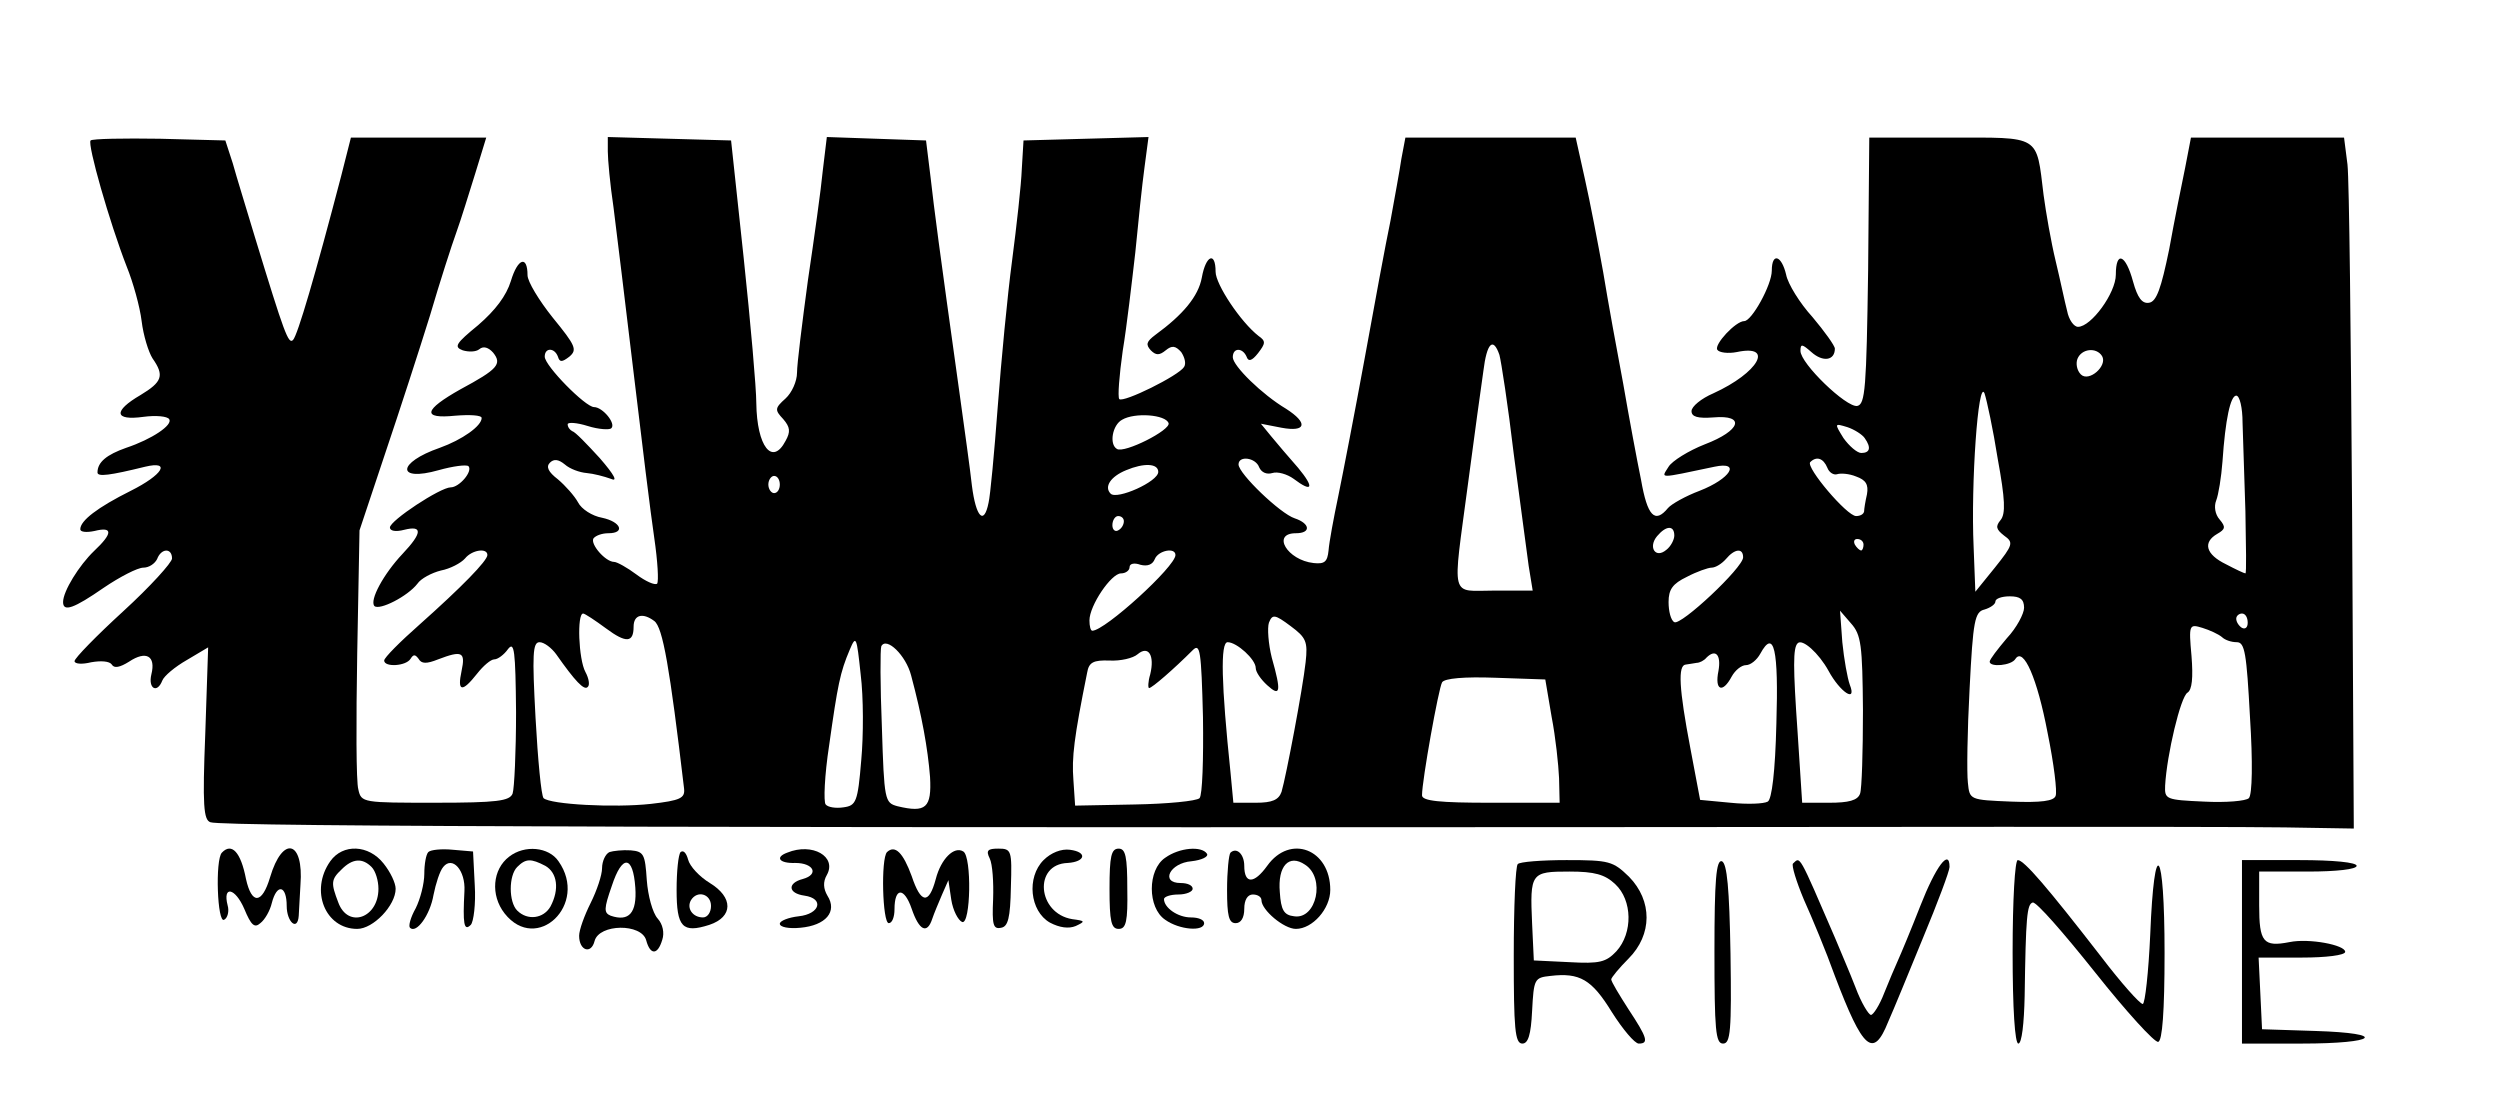 <?xml version="1.0" standalone="no"?>
<!DOCTYPE svg PUBLIC "-//W3C//DTD SVG 20010904//EN"
 "http://www.w3.org/TR/2001/REC-SVG-20010904/DTD/svg10.dtd">
<svg version="1.0" xmlns="http://www.w3.org/2000/svg"
 width="436pt" height="193pt" viewBox="0 0 436 193"
 preserveAspectRatio="xMidYMid meet">

<g transform="translate(0,193) scale(0.1,-0.1)"
fill="#000000" stroke="none">
<path d="M158 1685 c-6 -6 33 -143 63 -220 11 -27 23 -70 26 -95 3 -25 12 -54
19 -65 21 -30 17 -41 -21 -64 -48 -28 -46 -45 5 -38 22 3 42 1 45 -4 7 -10
-30 -35 -75 -50 -34 -12 -50 -25 -50 -43 0 -8 22 -5 83 10 46 11 31 -14 -25
-42 -58 -29 -88 -52 -88 -67 0 -5 11 -6 25 -3 32 8 32 -4 -1 -35 -26 -25 -54
-70 -54 -89 0 -18 19 -11 71 25 28 19 59 35 69 35 10 0 20 7 24 15 7 19 26 20
26 1 0 -7 -38 -49 -85 -92 -47 -43 -85 -82 -85 -87 0 -5 13 -6 29 -2 17 3 32
2 36 -4 4 -7 14 -5 30 5 30 20 47 10 39 -22 -6 -25 10 -34 19 -11 3 8 22 24
43 36 l37 22 -5 -150 c-5 -126 -3 -151 9 -155 20 -8 925 -10 3123 -8 206 0
429 0 495 -1 l120 -2 -3 555 c-2 305 -5 576 -8 603 l-6 47 -133 0 -134 0 -10
-52 c-6 -29 -19 -93 -28 -143 -14 -68 -22 -91 -35 -93 -12 -2 -20 8 -28 37
-13 48 -30 54 -30 12 0 -32 -43 -91 -66 -91 -7 0 -16 12 -19 28 -4 15 -12 54
-20 87 -8 33 -17 85 -21 115 -13 106 -4 100 -164 100 l-140 0 -2 -232 c-3
-206 -5 -233 -19 -236 -19 -3 -99 74 -99 96 0 13 3 12 19 -2 20 -18 41 -15 41
6 0 5 -18 30 -39 55 -22 24 -43 58 -46 74 -8 34 -25 39 -25 7 0 -25 -35 -88
-48 -88 -15 0 -53 -41 -47 -50 3 -5 19 -7 34 -4 66 14 38 -36 -41 -72 -21 -9
-38 -23 -38 -31 0 -10 11 -13 38 -11 57 5 48 -23 -15 -47 -28 -11 -57 -29 -63
-39 -13 -21 -20 -21 80 0 47 10 28 -21 -26 -42 -24 -9 -49 -23 -55 -30 -23
-28 -36 -14 -47 49 -7 34 -21 109 -31 167 -11 58 -27 146 -35 195 -9 50 -23
123 -32 163 l-16 72 -149 0 -148 0 -7 -37 c-3 -21 -12 -69 -19 -108 -8 -38
-28 -146 -45 -240 -17 -93 -38 -201 -46 -240 -8 -38 -16 -81 -17 -95 -2 -20
-7 -24 -26 -22 -46 5 -74 52 -31 52 27 0 25 17 -2 26 -25 8 -98 78 -98 94 0
16 30 12 36 -5 4 -9 13 -13 23 -10 9 3 26 -2 37 -10 33 -25 37 -16 8 19 -16
18 -37 43 -47 55 l-18 22 36 -7 c43 -8 47 8 8 33 -42 25 -93 75 -93 90 0 17
17 17 24 1 3 -9 9 -8 20 6 13 17 14 21 1 30 -31 24 -75 90 -75 112 0 36 -17
29 -24 -10 -6 -33 -33 -65 -81 -100 -16 -12 -17 -17 -8 -27 9 -9 15 -9 26 0
11 9 17 8 27 -3 6 -9 9 -20 5 -26 -9 -15 -106 -63 -113 -56 -3 4 0 41 6 84 7
42 16 120 22 172 5 52 12 119 16 148 l7 53 -109 -3 -109 -3 -3 -50 c-1 -27 -9
-99 -17 -160 -8 -60 -19 -175 -25 -255 -6 -80 -13 -155 -16 -167 -8 -40 -22
-25 -29 30 -3 28 -13 99 -21 157 -38 272 -44 319 -51 380 l-8 65 -87 3 -86 3
-7 -58 c-3 -32 -15 -118 -26 -192 -10 -74 -19 -146 -19 -161 0 -15 -9 -35 -20
-45 -19 -17 -19 -20 -4 -36 12 -14 13 -22 4 -38 -23 -44 -50 -10 -51 66 0 26
-10 140 -22 253 l-22 205 -108 3 -107 3 0 -25 c0 -14 4 -58 10 -98 5 -40 21
-170 35 -288 14 -118 30 -248 36 -288 6 -41 8 -76 5 -80 -4 -3 -20 4 -36 16
-16 12 -34 22 -39 22 -15 0 -42 31 -36 41 4 5 15 9 26 9 30 0 22 20 -11 27
-17 3 -36 15 -42 27 -6 11 -22 29 -35 40 -17 13 -21 22 -14 29 7 7 15 6 26 -3
9 -8 26 -14 38 -15 12 -1 31 -6 42 -10 13 -6 7 6 -19 36 -22 24 -43 46 -48 47
-4 2 -8 7 -8 12 0 4 16 3 35 -3 19 -6 38 -7 41 -4 9 8 -15 37 -30 37 -15 0
-86 72 -86 88 0 16 17 16 23 0 3 -10 7 -10 20 0 14 12 11 19 -29 68 -24 30
-44 63 -44 74 0 35 -17 30 -29 -10 -8 -26 -27 -51 -57 -77 -39 -32 -43 -38
-27 -44 10 -3 23 -3 29 2 7 6 16 3 24 -6 16 -20 8 -29 -57 -64 -64 -36 -68
-52 -9 -46 25 2 46 1 46 -4 0 -14 -34 -38 -73 -52 -75 -26 -76 -60 -2 -39 25
7 48 10 52 7 8 -9 -16 -37 -31 -37 -18 0 -106 -58 -106 -70 0 -6 10 -8 25 -4
32 8 32 -5 -3 -42 -33 -35 -58 -81 -49 -91 9 -8 58 17 75 39 6 9 25 19 41 23
16 3 35 13 42 21 12 15 39 19 39 6 0 -10 -45 -56 -118 -121 -34 -30 -62 -58
-62 -63 0 -12 38 -10 46 3 5 8 8 8 14 0 5 -9 14 -9 34 -1 42 16 48 13 41 -20
-8 -37 1 -38 27 -5 11 14 24 25 30 25 6 0 17 8 24 18 11 14 13 -2 14 -110 0
-69 -3 -133 -6 -142 -5 -13 -27 -16 -135 -16 -126 0 -129 0 -134 23 -4 13 -4
119 -2 237 l4 215 45 135 c25 74 60 182 78 240 17 58 38 123 46 145 8 22 22
68 33 103 l19 62 -118 0 -118 0 -17 -67 c-45 -172 -76 -278 -84 -286 -8 -8
-15 11 -66 178 -15 50 -33 108 -39 130 l-13 40 -114 3 c-63 1 -118 0 -121 -3z
m2457 -374 c3 -11 15 -88 25 -173 11 -84 23 -172 26 -195 l7 -43 -67 0 c-78 0
-73 -19 -46 185 11 83 23 171 27 198 6 49 17 60 28 28z m1051 -2 c10 -17 -23
-46 -37 -32 -7 7 -9 19 -6 27 7 18 33 21 43 5z m-182 -179 c13 -71 14 -96 5
-107 -9 -11 -8 -16 6 -27 17 -12 16 -16 -16 -56 l-34 -42 -3 78 c-5 110 8 295
19 268 4 -12 15 -63 23 -114z m427 63 c1 -27 3 -96 5 -155 1 -60 2 -108 0
-108 -2 0 -17 7 -34 16 -35 17 -41 38 -15 53 14 8 15 12 4 25 -8 9 -10 23 -6
33 4 10 9 41 11 68 5 74 14 115 24 115 6 0 11 -21 11 -47z m-1873 -1 c4 -12
-77 -53 -90 -45 -14 8 -8 42 9 51 22 13 76 9 81 -6z m1214 -26 c12 -17 9 -26
-6 -26 -7 0 -21 12 -31 26 -16 26 -16 26 7 19 12 -4 26 -13 30 -19z m-65 -52
c3 -8 11 -13 17 -11 6 2 21 1 33 -4 17 -6 22 -14 19 -31 -3 -13 -5 -26 -5 -30
-1 -5 -7 -8 -14 -8 -16 0 -88 85 -80 94 11 11 23 7 30 -10z m-1167 -7 c0 -17
-72 -49 -83 -38 -12 12 0 30 27 41 31 13 56 12 56 -3z m-660 -22 c0 -8 -4 -15
-10 -15 -5 0 -10 7 -10 15 0 8 5 15 10 15 6 0 10 -7 10 -15z m600 -64 c0 -6
-4 -13 -10 -16 -5 -3 -10 1 -10 9 0 9 5 16 10 16 6 0 10 -4 10 -9z m960 -25
c0 -7 -6 -19 -14 -25 -19 -16 -32 5 -16 24 16 19 30 19 30 1z m330 -16 c0 -5
-2 -10 -4 -10 -3 0 -8 5 -11 10 -3 6 -1 10 4 10 6 0 11 -4 11 -10z m-1200 -18
c0 -20 -123 -132 -145 -132 -3 0 -5 8 -5 18 0 26 38 82 55 82 8 0 15 5 15 11
0 6 8 8 19 4 12 -3 21 0 25 10 6 15 36 21 36 7z m990 -4 c0 -18 -109 -120
-120 -113 -6 3 -10 19 -10 35 0 22 7 32 32 44 17 9 37 16 43 16 7 0 18 7 25
15 15 18 30 20 30 3z m490 -88 c0 -10 -13 -35 -30 -53 -16 -19 -30 -37 -30
-41 0 -10 38 -7 45 5 14 21 38 -34 56 -129 11 -54 17 -103 14 -110 -3 -9 -25
-12 -77 -10 -73 3 -73 3 -76 33 -2 17 -1 90 3 164 6 119 9 134 26 138 10 3 19
9 19 14 0 5 11 9 25 9 18 0 25 -5 25 -20z m-2473 -36 c35 -26 48 -25 48 3 0
21 16 25 36 10 15 -11 27 -81 52 -292 2 -17 -6 -21 -58 -27 -64 -7 -175 -1
-187 10 -4 4 -10 67 -14 140 -6 111 -5 132 7 132 8 0 21 -10 29 -21 33 -47 49
-64 55 -57 4 3 2 15 -4 26 -12 22 -15 102 -4 102 3 0 21 -12 40 -26z m1220
-59 c-5 -46 -34 -199 -42 -226 -5 -14 -16 -19 -45 -19 l-39 0 -5 53 c-16 154
-18 227 -5 227 16 0 49 -30 49 -45 0 -7 9 -20 20 -30 23 -21 25 -12 8 48 -6
24 -8 52 -5 61 6 15 10 15 38 -6 27 -20 30 -27 26 -63z m972 -84 c0 -72 -2
-137 -5 -145 -4 -12 -20 -16 -54 -16 l-47 0 -8 123 c-8 114 -8 147 0 155 8 9
37 -17 54 -48 20 -37 50 -57 37 -24 -4 11 -10 44 -13 74 l-4 55 19 -22 c18
-20 20 -38 21 -152z m671 153 c0 -8 -4 -12 -10 -9 -5 3 -10 10 -10 16 0 5 5 9
10 9 6 0 10 -7 10 -16z m-45 -25 c5 -5 16 -9 26 -9 14 0 17 -19 23 -131 5 -78
4 -135 -2 -141 -5 -5 -40 -8 -78 -6 -67 3 -69 4 -68 28 3 54 27 155 39 162 8
5 10 26 7 64 -5 55 -4 56 19 49 13 -4 28 -11 34 -16z m-2373 -215 c-6 -73 -9
-79 -31 -82 -13 -2 -27 0 -31 5 -4 4 -2 51 6 103 15 106 19 127 36 167 11 26
12 23 19 -43 5 -40 5 -107 1 -150z m87 148 c19 -71 29 -127 33 -177 3 -54 -7
-63 -57 -51 -22 6 -23 10 -27 138 -3 73 -3 136 -1 141 9 17 43 -16 52 -51z
m503 -214 c-5 -5 -56 -10 -113 -11 l-104 -2 -3 45 c-3 39 1 73 24 187 3 18 11
22 39 21 19 -1 41 4 49 11 19 16 30 -2 22 -35 -4 -13 -4 -24 -2 -24 5 0 43 33
76 66 13 13 15 0 18 -117 1 -73 -1 -136 -6 -141z m1006 130 c-2 -84 -8 -132
-15 -136 -7 -4 -36 -5 -65 -2 l-53 5 -17 90 c-20 105 -22 145 -8 146 6 1 14 2
19 3 5 0 13 4 17 9 16 16 26 5 21 -23 -7 -34 7 -40 23 -10 6 11 17 20 25 20 8
0 19 9 25 20 24 44 32 8 28 -122z m-392 12 c7 -36 12 -84 13 -107 l1 -43 -120
0 c-89 0 -120 3 -120 13 0 26 29 187 35 197 4 7 39 10 93 8 l87 -3 11 -65z"/>
<path d="M387 443 c-12 -12 -8 -125 4 -117 6 3 9 15 6 25 -9 35 13 31 29 -6
12 -29 18 -34 28 -25 8 6 17 22 20 35 9 35 26 31 26 -5 0 -28 19 -45 21 -17 0
6 2 31 3 54 6 77 -31 87 -53 13 -14 -47 -32 -48 -42 -3 -9 47 -25 64 -42 46z"/>
<path d="M576 428 c-36 -51 -9 -118 47 -118 28 0 67 41 67 70 0 10 -9 29 -21
44 -26 33 -71 35 -93 4z m72 -10 c7 -7 12 -24 12 -38 0 -51 -53 -70 -70 -24
-13 34 -13 40 6 58 19 19 36 20 52 4z"/>
<path d="M747 444 c-4 -4 -7 -21 -7 -38 0 -17 -7 -44 -15 -60 -9 -16 -13 -31
-10 -34 11 -11 35 22 41 57 4 20 11 42 17 49 16 20 39 -6 37 -42 -3 -57 -1
-71 11 -59 5 5 9 37 7 69 l-3 59 -35 3 c-20 2 -39 0 -43 -4z"/>
<path d="M888 436 c-29 -22 -33 -67 -8 -99 56 -71 147 16 94 91 -17 25 -59 29
-86 8z m63 -16 c21 -12 25 -41 9 -71 -12 -21 -40 -25 -58 -7 -15 15 -15 61 0
76 15 15 24 15 49 2z"/>
<path d="M1063 444 c-7 -3 -13 -16 -13 -28 0 -12 -9 -39 -20 -61 -11 -22 -20
-47 -20 -57 0 -26 21 -33 27 -9 8 30 82 31 90 1 7 -26 20 -26 28 1 4 12 1 27
-8 37 -9 10 -17 40 -19 67 -3 45 -5 50 -28 52 -14 1 -31 -1 -37 -3z m45 -62
c3 -44 -11 -60 -43 -49 -12 5 -12 12 2 52 18 55 37 54 41 -3z"/>
<path d="M1187 444 c-4 -4 -7 -34 -7 -66 0 -65 10 -76 57 -61 42 14 42 48 1
73 -18 11 -35 29 -38 41 -3 11 -8 17 -13 13z m53 -94 c0 -11 -6 -20 -14 -20
-18 0 -29 16 -21 30 11 18 35 11 35 -10z"/>
<path d="M1373 443 c-22 -8 -14 -19 14 -18 32 0 42 -20 13 -28 -27 -7 -26 -25
3 -29 35 -5 27 -32 -10 -36 -18 -2 -33 -8 -33 -13 0 -6 16 -9 36 -7 44 4 65
28 47 56 -7 12 -8 24 -1 36 18 32 -25 57 -69 39z"/>
<path d="M1547 444 c-11 -11 -8 -124 3 -124 6 0 10 11 10 24 0 39 17 39 30 1
13 -38 27 -45 36 -17 3 9 11 28 17 42 l11 25 5 -34 c3 -19 12 -36 19 -39 15
-5 17 114 2 123 -16 10 -39 -13 -48 -48 -12 -45 -26 -43 -42 5 -15 41 -29 55
-43 42z"/>
<path d="M1726 433 c5 -10 7 -42 6 -71 -2 -45 0 -53 14 -50 12 2 16 17 17 71
2 64 1 67 -22 67 -18 0 -22 -3 -15 -17z"/>
<path d="M1820 430 c-30 -30 -24 -89 11 -109 17 -9 33 -11 45 -6 17 8 17 9 -6
12 -61 10 -68 96 -8 98 31 2 35 19 4 23 -15 2 -33 -5 -46 -18z"/>
<path d="M1935 380 c0 -57 3 -70 16 -70 13 0 16 13 15 70 0 56 -3 70 -15 70
-13 0 -16 -13 -16 -70z"/>
<path d="M2032 434 c-31 -21 -31 -87 0 -108 25 -18 68 -21 68 -6 0 6 -10 10
-23 10 -23 0 -47 17 -47 32 0 4 11 8 25 8 14 0 25 5 25 10 0 6 -9 10 -21 10
-36 0 -19 35 19 38 18 2 30 8 27 13 -9 14 -48 11 -73 -7z"/>
<path d="M2146 443 c-3 -3 -6 -33 -6 -65 0 -45 3 -58 15 -58 9 0 15 9 15 25 0
16 6 25 15 25 8 0 15 -4 15 -10 0 -17 39 -50 60 -50 29 0 60 35 60 68 0 71
-70 98 -110 42 -23 -32 -40 -32 -40 0 0 20 -13 33 -24 23z m130 -21 c36 -23
20 -96 -19 -90 -18 2 -23 11 -25 42 -4 46 16 67 44 48z"/>
<path d="M2647 423 c-4 -3 -7 -75 -7 -160 0 -127 2 -153 15 -153 10 0 15 15
17 57 3 56 4 58 32 61 51 6 72 -6 107 -63 19 -30 40 -55 47 -55 18 0 15 10
-18 60 -16 25 -30 48 -30 52 0 3 14 20 30 36 42 42 42 101 1 143 -28 27 -34
29 -109 29 -43 0 -82 -3 -85 -7z m170 -35 c30 -28 31 -85 2 -117 -18 -19 -29
-22 -82 -19 l-62 3 -3 64 c-4 89 -2 91 65 91 44 0 62 -5 80 -22z"/>
<path d="M2990 271 c0 -138 2 -161 15 -161 13 0 15 22 13 157 -2 114 -6 157
-15 161 -10 3 -13 -33 -13 -157z"/>
<path d="M3127 424 c-3 -3 6 -32 19 -63 14 -31 39 -91 54 -133 49 -129 67
-145 93 -80 9 20 36 86 61 147 25 60 46 116 46 123 0 33 -24 1 -51 -68 -16
-41 -34 -84 -39 -95 -5 -11 -16 -37 -24 -57 -8 -21 -19 -38 -23 -38 -4 0 -17
21 -27 48 -10 26 -27 65 -36 87 -64 148 -60 141 -73 129z"/>
<path d="M3510 270 c0 -100 4 -160 10 -160 6 0 10 35 11 83 2 138 4 160 14
163 6 2 54 -53 109 -122 54 -68 104 -123 110 -121 7 2 11 52 11 155 0 186 -18
208 -25 32 -3 -66 -9 -120 -13 -121 -5 0 -38 37 -73 83 -93 120 -134 168 -145
168 -5 0 -9 -70 -9 -160z"/>
<path d="M3910 270 l0 -160 104 0 c132 0 152 18 24 22 l-93 3 -3 63 -3 62 76
0 c41 0 75 4 75 10 0 12 -63 24 -97 17 -46 -9 -53 0 -53 64 l0 59 85 0 c50 0
85 4 85 10 0 6 -40 10 -100 10 l-100 0 0 -160z"/>
</g>
</svg>
